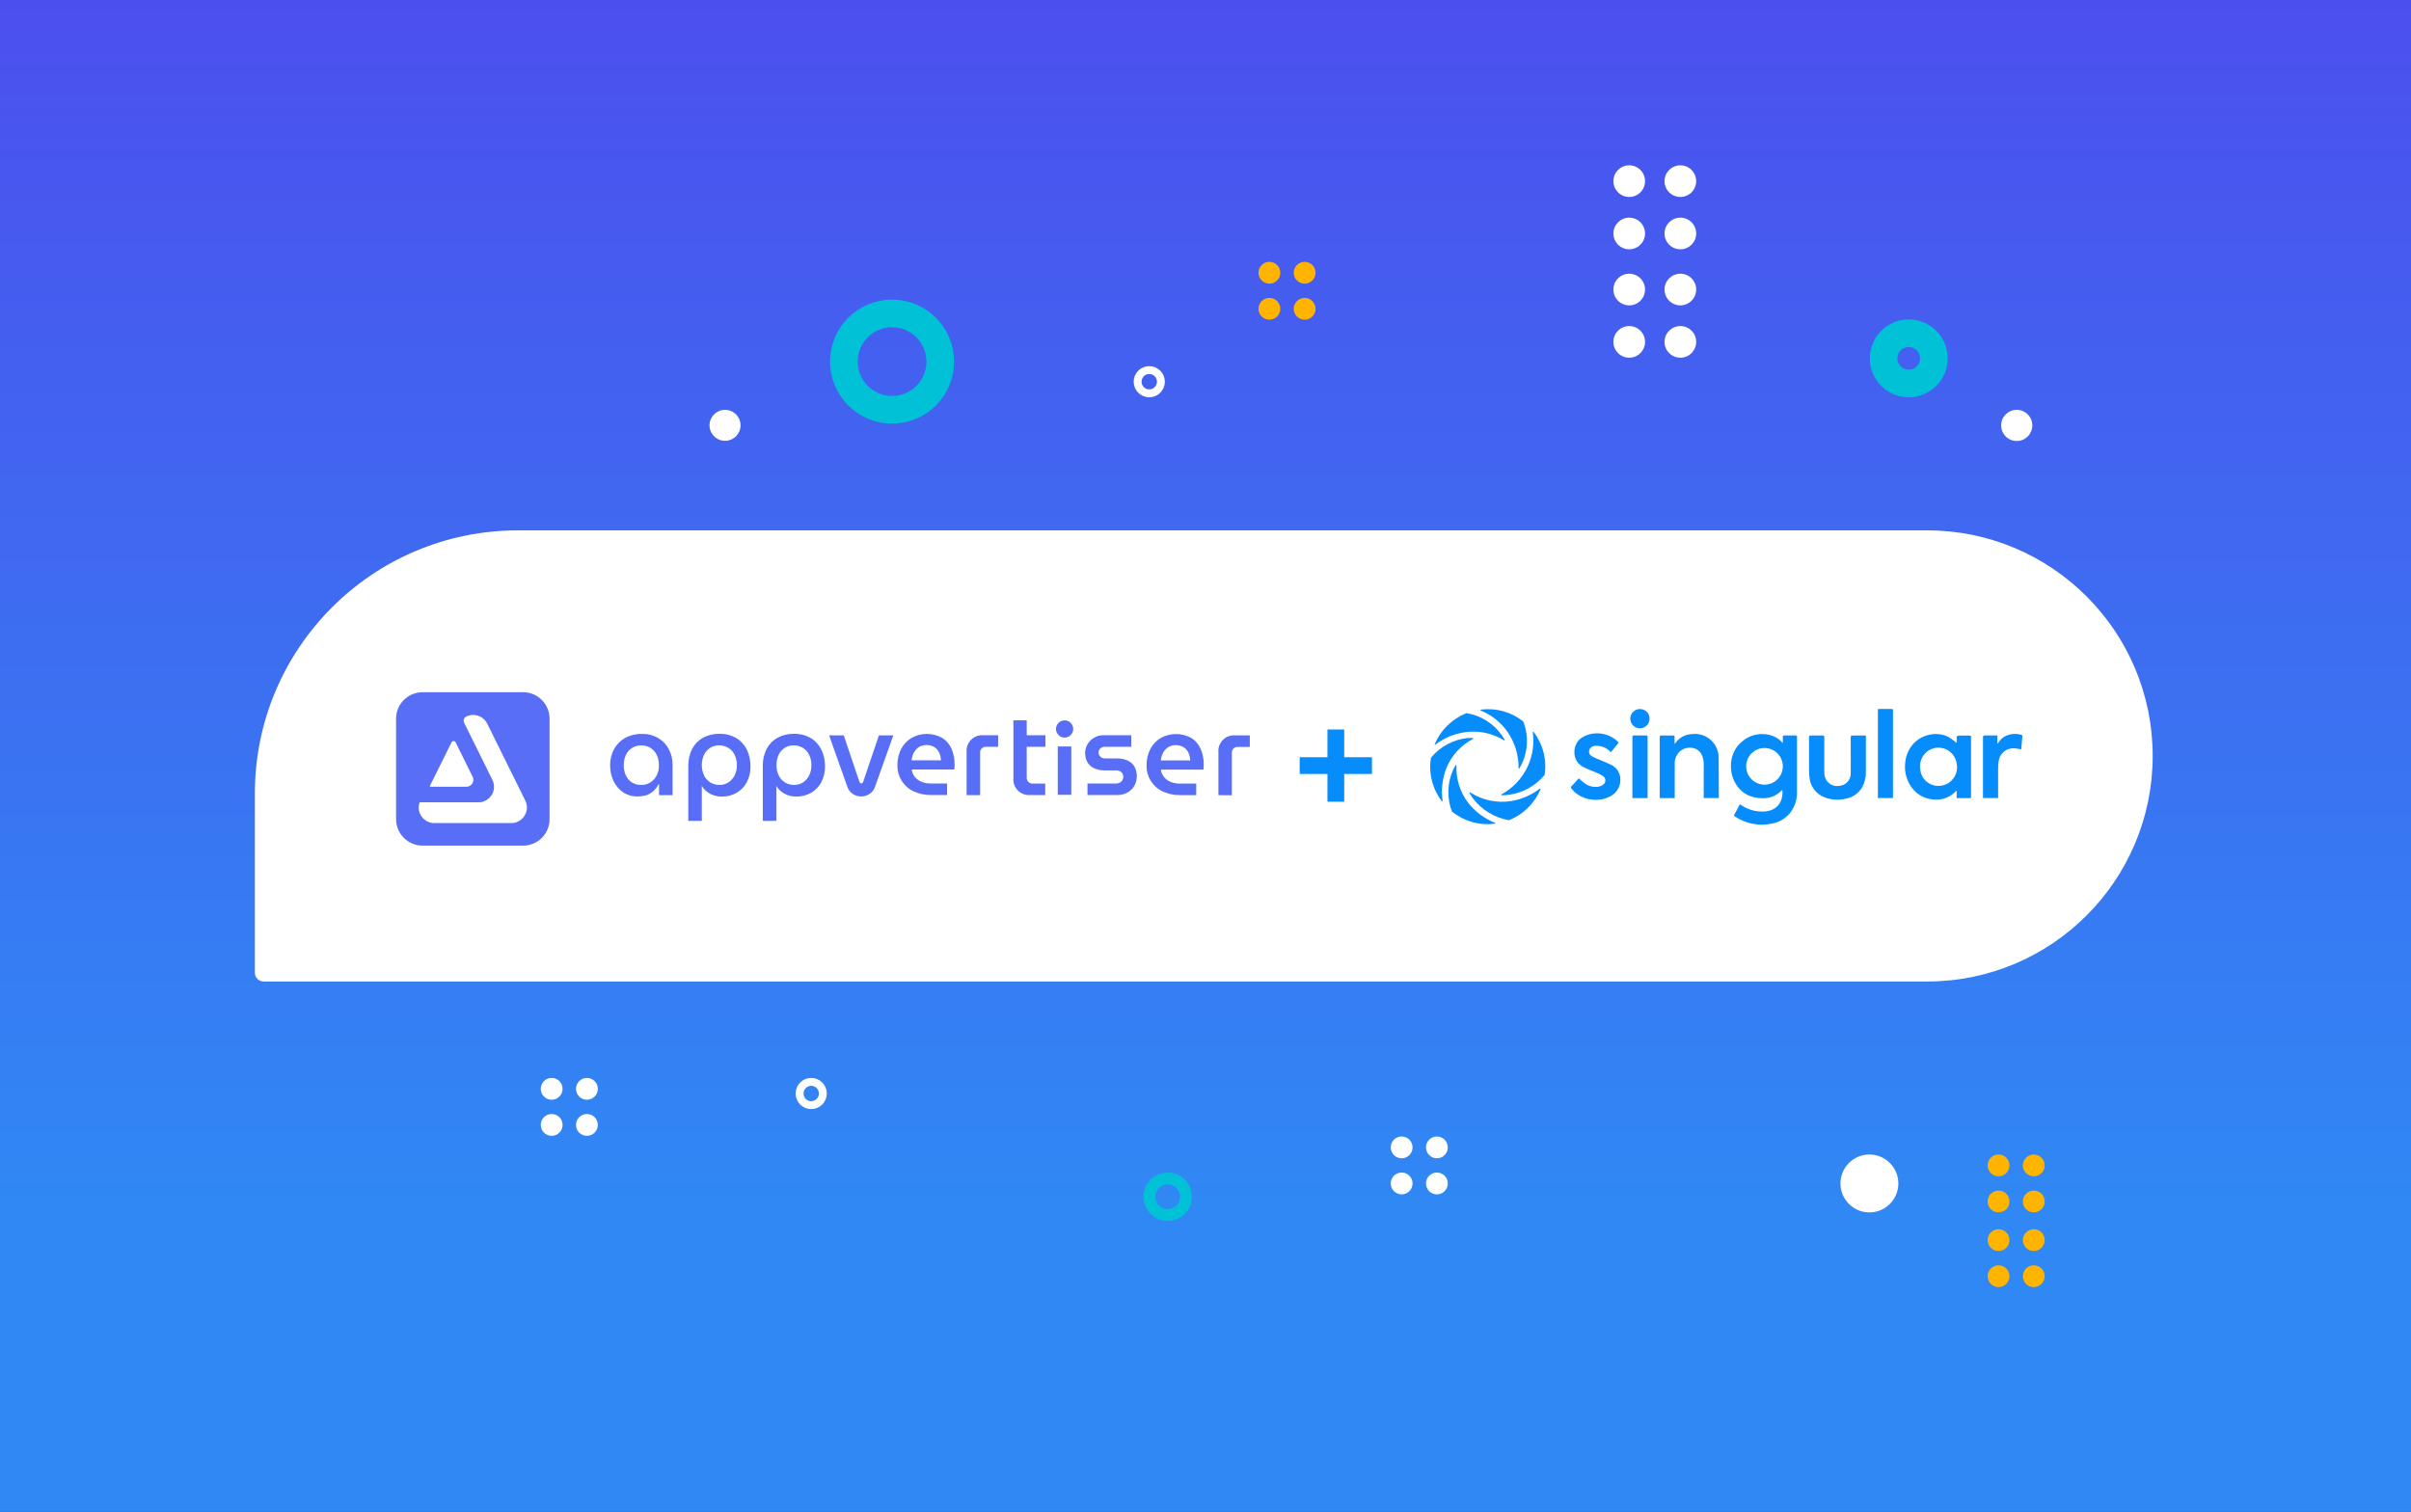 <?xml version="1.0" encoding="UTF-8"?>
<svg xmlns="http://www.w3.org/2000/svg" width="700" height="439" viewBox="0 0 700 439" fill="none">
  <rect x="0" y="0" width="700" height="439" fill="#333333" stroke="none"/>
  <rect width="700" height="439" fill="url(#paint0_linear_802_300)"></rect>
  <path d="M74 230.4C74 188.205 108.205 154 150.4 154H559.5C595.675 154 625 183.325 625 219.5V219.5C625 255.675 595.675 285 559.5 285H76.547C75.14 285 74 283.86 74 282.453V230.4Z" fill="white"></path>
  <circle cx="368.55" cy="79.194" r="3.167" fill="#FFB400"></circle>
  <circle cx="368.55" cy="89.669" r="3.167" fill="#FFB400"></circle>
  <circle cx="378.782" cy="79.194" r="3.167" fill="#FFB400"></circle>
  <circle cx="378.782" cy="89.669" r="3.167" fill="#FFB400"></circle>
  <circle cx="406.95" cy="333.167" r="3.167" fill="white"></circle>
  <circle cx="406.95" cy="343.642" r="3.167" fill="white"></circle>
  <circle cx="417.183" cy="333.167" r="3.167" fill="white"></circle>
  <circle cx="417.183" cy="343.642" r="3.167" fill="white"></circle>
  <circle cx="160.167" cy="316.167" r="3.167" fill="white"></circle>
  <circle cx="160.167" cy="326.642" r="3.167" fill="white"></circle>
  <circle cx="170.399" cy="316.167" r="3.167" fill="white"></circle>
  <circle cx="170.399" cy="326.642" r="3.167" fill="white"></circle>
  <circle cx="580.249" cy="360.098" r="3.167" fill="#FFB400"></circle>
  <circle cx="580.249" cy="370.573" r="3.167" fill="#FFB400"></circle>
  <circle cx="590.481" cy="360.098" r="3.167" fill="#FFB400"></circle>
  <circle cx="590.481" cy="370.573" r="3.167" fill="#FFB400"></circle>
  <circle cx="580.249" cy="338.405" r="3.167" fill="#FFB400"></circle>
  <circle cx="580.249" cy="348.88" r="3.167" fill="#FFB400"></circle>
  <circle cx="590.481" cy="338.405" r="3.167" fill="#FFB400"></circle>
  <circle cx="590.481" cy="348.88" r="3.167" fill="#FFB400"></circle>
  <circle cx="473.021" cy="84.072" r="4.595" fill="white"></circle>
  <circle cx="473.021" cy="99.272" r="4.595" fill="white"></circle>
  <circle cx="487.867" cy="84.072" r="4.595" fill="white"></circle>
  <circle cx="487.867" cy="99.272" r="4.595" fill="white"></circle>
  <circle cx="473.021" cy="52.595" r="4.595" fill="white"></circle>
  <circle cx="473.021" cy="67.795" r="4.595" fill="white"></circle>
  <circle cx="487.867" cy="52.595" r="4.595" fill="white"></circle>
  <circle cx="487.867" cy="67.795" r="4.595" fill="white"></circle>
  <circle cx="554.175" cy="104.056" r="7.296" stroke="#01C1D6" stroke-width="8.02"></circle>
  <circle cx="18" cy="18" r="13.99" transform="matrix(1 0 0 -1 241 123)" stroke="#01C1D6" stroke-width="8.02"></circle>
  <circle cx="339.024" cy="347.499" r="5.305" stroke="#01C1D6" stroke-width="3.437"></circle>
  <circle cx="333.67" cy="110.836" r="3.38" stroke="white" stroke-width="2.292"></circle>
  <circle cx="235.526" cy="317.526" r="3.38" stroke="white" stroke-width="2.292"></circle>
  <circle cx="585.526" cy="123.526" r="4.526" fill="white"></circle>
  <circle cx="542.754" cy="343.642" r="8.405" fill="white"></circle>
  <circle cx="210.5" cy="123.5" r="4.5" fill="white"></circle>
  <path d="M398.33 219.876V224.74H390.27V232.8H385.406V224.74H377.346V219.876H385.406V211.816H390.27V219.876H398.33Z" fill="#078CFC"></path>
  <path d="M437.707 212.554C439.83 215.626 440.946 219.283 440.898 223.017C440.9 223.045 440.91 223.072 440.928 223.094C440.946 223.116 440.97 223.132 440.997 223.14C441.025 223.147 441.054 223.146 441.08 223.136C441.107 223.126 441.129 223.108 441.145 223.084C442.357 221.052 443.086 218.77 443.278 216.412C443.47 214.054 443.118 211.683 442.251 209.483C440.531 208.112 438.553 207.103 436.434 206.515C434.316 205.927 432.1 205.772 429.92 206.06C429.892 206.064 429.866 206.078 429.846 206.098C429.825 206.118 429.812 206.145 429.808 206.173C429.804 206.201 429.809 206.23 429.822 206.256C429.836 206.281 429.857 206.301 429.883 206.314C433.048 207.579 435.77 209.75 437.707 212.554Z" fill="#078CFC"></path>
  <path d="M443.639 222.329C442.055 225.886 439.338 228.819 435.912 230.669C435.888 230.685 435.87 230.708 435.86 230.734C435.85 230.761 435.849 230.79 435.856 230.817C435.864 230.844 435.88 230.869 435.902 230.886C435.924 230.904 435.951 230.914 435.979 230.916C436.808 230.923 437.635 230.86 438.453 230.729C442.375 230.109 445.934 228.076 448.46 225.012C448.796 222.819 448.686 220.581 448.135 218.433C447.584 216.284 446.604 214.269 445.254 212.509C445.235 212.485 445.21 212.468 445.18 212.461C445.151 212.454 445.121 212.456 445.093 212.468C445.066 212.48 445.043 212.501 445.029 212.527C445.014 212.554 445.009 212.584 445.014 212.614C445.484 215.917 445.007 219.286 443.639 222.329V222.329Z" fill="#078CFC"></path>
  <path d="M426.602 212.48C430.142 212.235 433.669 213.111 436.683 214.983C436.709 214.998 436.738 215.004 436.767 215.001C436.796 214.997 436.824 214.985 436.845 214.964C436.866 214.944 436.88 214.917 436.884 214.888C436.889 214.859 436.884 214.83 436.87 214.804C436.646 214.4 436.399 214.012 436.123 213.63C434.93 211.891 433.395 210.412 431.611 209.286C429.828 208.159 427.834 207.407 425.75 207.076C423.703 207.893 421.837 209.105 420.26 210.644C418.682 212.183 417.424 214.018 416.558 216.044C416.546 216.072 416.544 216.103 416.551 216.132C416.559 216.161 416.577 216.187 416.601 216.205C416.625 216.223 416.654 216.233 416.685 216.232C416.715 216.231 416.744 216.221 416.767 216.201C419.61 214.024 423.03 212.73 426.602 212.48V212.48Z" fill="#078CFC"></path>
  <path d="M438.747 232.604C434.604 233.26 430.364 232.363 426.842 230.086C426.817 230.067 426.786 230.058 426.754 230.059C426.723 230.061 426.693 230.074 426.67 230.095C426.647 230.116 426.632 230.145 426.628 230.176C426.624 230.207 426.631 230.239 426.648 230.265C426.952 230.812 427.291 231.339 427.664 231.842C430.22 235.204 433.961 237.466 438.126 238.165C440.178 237.34 442.045 236.117 443.62 234.567C445.196 233.016 446.448 231.168 447.304 229.129C447.313 229.103 447.314 229.074 447.306 229.046C447.298 229.019 447.282 228.995 447.26 228.978C447.237 228.96 447.21 228.951 447.182 228.95C447.153 228.949 447.125 228.957 447.102 228.972C444.662 230.859 441.791 232.108 438.747 232.604V232.604Z" fill="#078CFC"></path>
  <path d="M426.168 232.993C423.866 229.905 422.7 226.117 422.865 222.269C422.865 222.24 422.856 222.212 422.839 222.188C422.821 222.165 422.797 222.148 422.77 222.14C422.742 222.131 422.712 222.132 422.685 222.142C422.658 222.152 422.634 222.17 422.618 222.194C422.372 222.598 422.148 223.016 421.946 223.435C421.072 225.339 420.586 227.398 420.516 229.492C420.447 231.586 420.796 233.673 421.542 235.631C423.277 237.041 425.281 238.082 427.432 238.691C429.583 239.3 431.836 239.464 434.053 239.173C434.082 239.166 434.108 239.15 434.127 239.126C434.145 239.102 434.156 239.073 434.156 239.043C434.156 239.012 434.145 238.983 434.127 238.959C434.108 238.936 434.082 238.919 434.053 238.912C430.937 237.689 428.212 235.643 426.168 232.993V232.993Z" fill="#078CFC"></path>
  <path d="M420.048 222.762C421.575 219.222 424.278 216.317 427.701 214.542C427.724 214.527 427.742 214.505 427.753 214.479C427.763 214.453 427.765 214.424 427.758 214.397C427.752 214.37 427.737 214.346 427.716 214.328C427.695 214.309 427.669 214.298 427.641 214.295C427.17 214.295 426.699 214.295 426.229 214.295C424.142 214.489 422.115 215.095 420.265 216.08C418.415 217.064 416.779 218.405 415.452 220.027C415.092 222.236 415.187 224.494 415.731 226.664C416.274 228.835 417.255 230.871 418.613 232.65C418.633 232.67 418.658 232.684 418.685 232.689C418.712 232.694 418.741 232.691 418.766 232.68C418.792 232.668 418.813 232.649 418.827 232.625C418.841 232.601 418.848 232.573 418.845 232.545C418.355 229.235 418.771 225.855 420.048 222.762V222.762Z" fill="#078CFC"></path>
  <path d="M517.617 215.588C517.617 215.042 517.617 214.504 517.617 213.959C517.617 213.645 517.721 213.548 518.028 213.555C519.119 213.555 520.217 213.555 521.308 213.555C521.637 213.555 521.742 213.652 521.734 213.989C521.734 215.274 521.734 216.567 521.734 217.852C521.734 221.858 521.734 225.864 521.734 229.877C521.803 232.022 521.147 234.128 519.874 235.855C518.544 237.587 516.618 238.762 514.47 239.151C512.615 239.544 510.7 239.558 508.84 239.194C506.979 238.829 505.211 238.093 503.642 237.029C503.559 236.976 503.492 236.909 503.387 236.827L505.151 233.546L505.615 233.83C507.626 235.171 510.027 235.803 512.438 235.624C514.478 235.43 516.122 234.585 517.034 232.635C517.449 231.62 517.605 230.518 517.49 229.428C517.411 229.457 517.335 229.494 517.265 229.541C516.562 230.271 515.714 230.847 514.776 231.233C513.839 231.619 512.831 231.806 511.817 231.783C508.238 231.783 505.428 230.348 503.694 227.149C501.713 223.487 502.199 218.181 505.816 215.289C507.049 214.224 508.553 213.521 510.16 213.257C511.768 212.993 513.418 213.179 514.926 213.794C515.787 214.143 516.564 214.67 517.206 215.341C517.313 215.451 517.413 215.569 517.504 215.693L517.617 215.588ZM506.975 222.516C506.975 223.927 507.535 225.28 508.533 226.278C509.531 227.276 510.884 227.837 512.296 227.837C513.707 227.837 515.06 227.276 516.058 226.278C517.056 225.28 517.617 223.927 517.617 222.516C517.617 221.104 517.056 219.751 516.058 218.753C515.06 217.755 513.707 217.195 512.296 217.195C510.884 217.195 509.531 217.755 508.533 218.753C507.535 219.751 506.975 221.104 506.975 222.516V222.516Z" fill="#078CFC"></path>
  <path d="M572.222 231.738H568.089V229.563C567.723 229.892 567.461 230.139 567.185 230.37C566.325 231.095 565.319 231.625 564.236 231.924C563.152 232.223 562.016 232.285 560.907 232.104C559.636 231.956 558.414 231.523 557.334 230.838C556.253 230.152 555.342 229.231 554.667 228.143C553.388 226.124 552.858 223.72 553.172 221.35C553.333 219.641 553.955 218.009 554.973 216.627C557.544 213.092 562.775 212.143 566.123 214.243C566.796 214.661 567.394 215.199 568.089 215.738V214.796C568.089 213.593 568.089 213.593 569.299 213.593H571.863C572.139 213.593 572.259 213.66 572.259 213.966C572.259 219.815 572.259 225.67 572.259 231.529C572.222 231.558 572.222 231.626 572.222 231.738ZM568.216 222.628C568.149 222.172 568.119 221.709 568.014 221.26C567.81 220.362 567.377 219.531 566.757 218.849C566.137 218.166 565.352 217.656 564.477 217.366C563.602 217.077 562.667 217.019 561.762 217.197C560.858 217.375 560.015 217.783 559.315 218.383C558.604 219.015 558.066 219.819 557.752 220.717C557.438 221.616 557.359 222.58 557.522 223.517C557.653 224.765 558.229 225.924 559.144 226.783C560.059 227.642 561.252 228.143 562.506 228.195C563.254 228.237 564.003 228.123 564.704 227.86C565.406 227.597 566.045 227.19 566.58 226.666C567.116 226.143 567.537 225.513 567.816 224.818C568.095 224.122 568.226 223.377 568.201 222.628H568.216Z" fill="#078CFC"></path>
  <path d="M499.047 231.731H494.645V231.237C494.645 228.158 494.645 225.079 494.645 221.993C494.667 221.095 494.504 220.202 494.167 219.37C492.933 216.485 489.294 216.635 487.657 218.249C487.205 218.682 486.845 219.203 486.6 219.78C486.354 220.357 486.229 220.977 486.23 221.604C486.23 224.81 486.23 228.024 486.23 231.23V231.753H481.873C481.873 231.604 481.873 231.454 481.873 231.312C481.873 225.568 481.873 219.821 481.873 214.071C481.873 213.698 481.963 213.563 482.366 213.57C483.495 213.57 484.608 213.57 485.767 213.57C486.103 213.57 486.208 213.675 486.193 214.004C486.193 214.647 486.193 215.289 486.193 216.007C486.25 215.96 486.305 215.91 486.357 215.857C486.903 215.045 487.636 214.375 488.494 213.904C489.352 213.434 490.311 213.176 491.289 213.152C492.258 213.039 493.24 213.133 494.17 213.427C495.1 213.721 495.957 214.209 496.684 214.859C497.412 215.509 497.993 216.305 498.39 217.196C498.787 218.087 498.99 219.052 498.987 220.027C499.047 223.166 498.987 226.305 499.024 229.444C499.054 230.206 499.047 230.946 499.047 231.731Z" fill="#078CFC"></path>
  <path d="M541.738 213.563V224.025C541.789 225.617 541.415 227.193 540.655 228.592C540.16 229.452 539.482 230.193 538.67 230.764C537.858 231.335 536.931 231.72 535.954 231.895C533.6 232.513 531.101 232.247 528.929 231.147C527.929 230.611 527.079 229.834 526.454 228.887C525.829 227.939 525.45 226.852 525.349 225.722C525.261 224.943 525.221 224.159 525.23 223.375C525.23 220.281 525.23 217.187 525.23 214.086C525.23 213.645 525.372 213.555 525.775 213.563C526.911 213.563 528.047 213.563 529.183 213.563C529.549 213.563 529.654 213.667 529.654 214.034C529.654 217.374 529.654 220.707 529.654 224.04C529.614 224.9 529.813 225.753 530.229 226.506C530.632 227.146 531.219 227.648 531.913 227.947C532.606 228.245 533.374 228.327 534.115 228.18C535.029 228.09 535.872 227.651 536.47 226.955C537.068 226.259 537.376 225.36 537.329 224.444C537.374 222.374 537.329 220.296 537.329 218.226C537.329 216.814 537.329 215.394 537.329 213.981C537.329 213.847 537.471 213.593 537.553 213.593C538.928 213.555 540.296 213.563 541.738 213.563Z" fill="#078CFC"></path>
  <path d="M469.955 215.648L467.713 218.406L467.324 218.062C466.777 217.545 466.131 217.146 465.424 216.889C464.717 216.632 463.965 216.522 463.214 216.567C462.827 216.564 462.449 216.679 462.13 216.897C461.811 217.115 461.566 217.425 461.428 217.785C461.327 218.074 461.321 218.387 461.411 218.679C461.501 218.971 461.682 219.226 461.928 219.407C462.32 219.695 462.747 219.931 463.199 220.11C464.693 220.76 466.188 221.305 467.683 222.038C468.542 222.418 469.266 223.05 469.759 223.851C470.251 224.651 470.489 225.583 470.44 226.522C470.439 227.514 470.157 228.485 469.629 229.324C469.1 230.164 468.345 230.837 467.451 231.267C464.305 232.986 459.036 232.582 456.241 228.965C456.039 228.696 456.039 228.547 456.241 228.308C456.989 227.56 457.691 226.761 458.401 225.998C458.875 226.462 459.374 226.898 459.896 227.306C460.502 227.798 461.21 228.151 461.968 228.339C462.726 228.528 463.516 228.548 464.282 228.397C464.704 228.304 465.1 228.118 465.441 227.852C465.644 227.715 465.811 227.53 465.926 227.314C466.041 227.098 466.102 226.856 466.102 226.611C466.102 226.366 466.041 226.125 465.926 225.908C465.811 225.692 465.644 225.507 465.441 225.371C464.883 224.996 464.287 224.683 463.662 224.437C462.384 223.869 461.061 223.405 459.813 222.777C458.971 222.39 458.263 221.76 457.781 220.968C457.299 220.175 457.065 219.257 457.108 218.331C457.086 217.401 457.332 216.484 457.815 215.69C458.299 214.895 459 214.255 459.836 213.847C461.426 213.057 463.219 212.771 464.975 213.029C466.732 213.287 468.368 214.076 469.663 215.289C469.745 215.401 469.843 215.543 469.955 215.648Z" fill="#078CFC"></path>
  <path d="M549.557 231.731H545.223V205.896C545.354 205.876 545.486 205.863 545.619 205.858C546.792 205.858 547.973 205.858 549.146 205.858C549.46 205.858 549.595 205.925 549.595 206.277C549.595 214.497 549.595 223.151 549.595 231.372C549.58 231.477 549.565 231.589 549.557 231.731Z" fill="#078CFC"></path>
  <path d="M586.795 217.576C586.197 217.486 585.614 217.337 585.016 217.307C584.445 217.243 583.866 217.295 583.315 217.459C582.764 217.623 582.252 217.896 581.809 218.262C581.365 218.628 581 219.079 580.734 219.589C580.469 220.099 580.309 220.657 580.263 221.231C580.171 221.867 580.123 222.508 580.121 223.151C580.121 225.812 580.121 228.472 580.121 231.14V231.723H575.734V231.275C575.734 225.543 575.734 219.811 575.734 214.086C575.734 213.653 575.854 213.548 576.272 213.555C577.319 213.555 578.372 213.555 579.426 213.555H579.919V215.85L580.017 215.895C580.114 215.775 580.203 215.655 580.293 215.528C581.892 213.115 584.695 212.733 586.914 213.376C586.982 213.407 587.041 213.453 587.087 213.512C587.132 213.57 587.163 213.639 587.176 213.712C587.079 214.983 586.959 216.253 586.84 217.516C586.832 217.539 586.802 217.561 586.795 217.576Z" fill="#078CFC"></path>
  <path d="M478.3 231.738H473.943C473.943 231.581 473.943 231.431 473.943 231.282C473.943 225.535 473.943 219.795 473.943 214.048C473.943 213.682 474.026 213.54 474.429 213.548C475.587 213.548 476.753 213.548 477.912 213.548C478.226 213.548 478.36 213.608 478.36 213.959C478.36 219.773 478.36 225.587 478.36 231.401C478.347 231.515 478.327 231.627 478.3 231.738V231.738Z" fill="#078CFC"></path>
  <path d="M478.92 208.631C478.93 209.185 478.775 209.731 478.475 210.197C478.174 210.663 477.742 211.029 477.233 211.249C476.723 211.469 476.16 211.532 475.615 211.431C475.069 211.33 474.567 211.069 474.17 210.681C473.774 210.293 473.502 209.796 473.389 209.252C473.276 208.709 473.327 208.145 473.536 207.631C473.744 207.117 474.101 206.677 474.561 206.367C475.021 206.056 475.562 205.89 476.117 205.888C476.483 205.877 476.848 205.94 477.189 206.073C477.53 206.206 477.84 206.407 478.102 206.663C478.364 206.919 478.571 207.225 478.712 207.563C478.852 207.902 478.923 208.265 478.92 208.631V208.631Z" fill="#078CFC"></path>
  <g clip-path="url(#clip0_802_300)">
    <path d="M151.89 201.002H122.669C118.435 201.008 115.004 204.439 114.998 208.672V237.871C115.004 242.105 118.435 245.535 122.669 245.542H151.89C156.123 245.535 159.554 242.105 159.56 237.871V208.694C159.566 204.451 156.133 201.008 151.89 201.002ZM131.102 215.552C131.265 215.228 131.656 215.089 131.987 215.24C132.11 215.303 132.211 215.404 132.274 215.527L137.219 225.538C137.72 226.521 137.326 227.721 136.347 228.222C136.334 228.229 136.325 228.235 136.312 228.238C136.032 228.38 135.72 228.452 135.405 228.452H125.394C125.192 228.455 124.987 228.424 124.795 228.358C124.795 228.332 124.77 228.31 124.77 228.285L131.102 215.549V215.552ZM148.45 238.993H126.083C123.595 238.999 121.572 236.986 121.566 234.497C121.566 233.978 121.654 233.461 121.828 232.969H138.911C141.4 232.976 143.419 230.966 143.428 228.477C143.428 227.772 143.268 227.076 142.949 226.446L134.759 209.866C134.428 209.211 134.69 208.411 135.345 208.08C135.348 208.08 135.351 208.077 135.358 208.074C137.588 206.959 140.3 207.853 141.428 210.08C141.428 210.093 141.437 210.106 141.453 210.106L152.516 232.472C153.622 234.702 152.709 237.405 150.478 238.507C150.472 238.507 150.469 238.514 150.463 238.517C149.839 238.832 149.152 238.996 148.456 238.996" fill="#586EF7"></path>
    <path d="M185.163 231.268C183.645 231.306 182.152 230.878 180.882 230.046C179.688 229.214 178.731 228.08 178.113 226.764C177.455 225.343 177.124 223.79 177.146 222.224C177.118 220.611 177.493 219.017 178.239 217.587C178.967 216.233 180.06 215.105 181.392 214.336C182.898 213.501 184.596 213.079 186.319 213.114C188.014 213.051 189.69 213.476 191.148 214.336C192.456 215.111 193.514 216.236 194.207 217.587C194.941 218.999 195.307 220.57 195.269 222.158V230.881H191.341V227.661H191.278C190.915 228.317 190.471 228.922 189.958 229.463C189.384 230.037 188.707 230.493 187.961 230.815C187.056 231.111 186.111 231.262 185.16 231.265M186.222 227.917C187.17 227.936 188.102 227.665 188.893 227.145C189.665 226.628 190.285 225.916 190.695 225.085C191.136 224.174 191.347 223.166 191.306 222.155C191.331 221.153 191.12 220.164 190.695 219.257C190.307 218.438 189.706 217.738 188.956 217.228C188.153 216.702 187.211 216.434 186.253 216.456C184.294 216.378 182.482 217.499 181.682 219.288C180.879 221.147 180.879 223.258 181.682 225.116C182.07 225.945 182.668 226.657 183.421 227.176C184.262 227.693 185.236 227.951 186.222 227.917Z" fill="#586EF7"></path>
    <path d="M212.621 213.757C213.708 214.163 214.678 214.825 215.453 215.688C216.256 216.548 216.87 217.568 217.255 218.68C217.677 219.903 217.894 221.185 217.897 222.48C217.932 224.089 217.57 225.683 216.836 227.117C216.155 228.402 215.128 229.473 213.874 230.207C212.539 230.957 211.027 231.335 209.496 231.3C208.708 231.3 207.924 231.171 207.177 230.912C206.465 230.676 205.801 230.317 205.215 229.851C204.635 229.419 204.153 228.871 203.797 228.241H203.766V238.35H199.837V222.382C199.809 220.662 200.193 218.961 200.965 217.423C201.69 216.063 202.799 214.941 204.153 214.204C205.599 213.432 207.215 213.045 208.853 213.076C210.142 213.042 211.424 213.272 212.621 213.754M206.213 217.134C205.429 217.622 204.802 218.324 204.411 219.162C203.542 221.065 203.542 223.248 204.411 225.151C204.805 225.986 205.429 226.691 206.213 227.18C207.01 227.662 207.921 227.92 208.853 227.92C209.786 227.939 210.705 227.68 211.493 227.18C212.255 226.666 212.876 225.97 213.295 225.151C213.748 224.231 213.969 223.213 213.937 222.19C213.966 221.153 213.745 220.126 213.295 219.197C212.901 218.362 212.277 217.657 211.493 217.168C210.696 216.686 209.786 216.428 208.853 216.428C207.924 216.403 207.007 216.649 206.213 217.137" fill="#586EF7"></path>
    <path d="M234.252 213.757C235.338 214.163 236.309 214.825 237.084 215.688C237.887 216.548 238.501 217.568 238.885 218.68C239.308 219.903 239.525 221.185 239.528 222.48C239.563 224.089 239.2 225.683 238.467 227.117C237.786 228.402 236.759 229.473 235.505 230.207C234.17 230.957 232.658 231.335 231.127 231.3C230.339 231.3 229.555 231.171 228.808 230.912C228.096 230.676 227.432 230.317 226.846 229.851C226.266 229.419 225.784 228.871 225.428 228.241H225.397V238.35H221.468V222.382C221.44 220.662 221.824 218.961 222.596 217.423C223.321 216.063 224.429 214.941 225.784 214.204C227.23 213.432 228.846 213.045 230.484 213.076C231.772 213.042 233.055 213.272 234.252 213.754M227.879 217.134C227.094 217.622 226.468 218.324 226.077 219.162C225.207 221.065 225.207 223.248 226.077 225.151C226.471 225.986 227.094 226.691 227.879 227.18C228.676 227.662 229.586 227.92 230.519 227.92C231.451 227.939 232.371 227.68 233.158 227.18C233.921 226.676 234.532 225.973 234.929 225.151C235.383 224.231 235.603 223.213 235.572 222.19C235.6 221.153 235.379 220.126 234.929 219.197C234.535 218.362 233.911 217.657 233.127 217.168C232.33 216.686 231.42 216.428 230.487 216.428C229.567 216.4 228.66 216.645 227.879 217.137" fill="#586EF7"></path>
    <path d="M250.03 231.268C249.161 231.268 248.31 231.01 247.583 230.528C246.871 230.04 246.332 229.344 246.036 228.531L240.725 213.53H244.974L249.514 227.019C249.57 227.148 249.646 227.268 249.74 227.372C249.936 227.501 250.188 227.501 250.383 227.372C250.493 227.28 250.572 227.157 250.61 227.019L255.181 213.53H259.367L254.025 228.531C253.741 229.347 253.199 230.049 252.478 230.528C251.753 231.013 250.903 231.272 250.03 231.268Z" fill="#586EF7"></path>
    <path d="M270.31 230.849C268.543 230.878 266.791 230.503 265.191 229.756C262.283 228.373 260.466 225.409 260.554 222.19C260.526 220.545 260.9 218.92 261.647 217.458C262.337 216.141 263.37 215.042 264.64 214.27C267.434 212.714 270.839 212.727 273.621 214.302C274.808 215.077 275.738 216.186 276.292 217.49C276.884 218.917 277.18 220.451 277.161 221.998C277.165 222.256 277.155 222.514 277.13 222.769C277.13 222.999 277.098 223.226 277.032 223.447H264.703C264.803 224.281 265.15 225.066 265.701 225.699C266.23 226.307 266.908 226.773 267.664 227.05C268.505 227.378 269.403 227.529 270.304 227.501H274.972V230.849H270.304H270.31ZM264.643 220.772H273.205C273.173 220.337 273.11 219.909 273.013 219.484C272.915 219.055 272.751 218.643 272.531 218.261C272.317 217.89 272.046 217.553 271.727 217.263C271.381 216.976 270.987 216.749 270.568 216.586C270.064 216.403 269.529 216.318 268.99 216.327C268.369 216.327 267.752 216.456 267.188 216.715C266.678 216.954 266.224 217.307 265.868 217.745C265.509 218.167 265.229 218.646 265.03 219.162C264.866 219.692 264.737 220.227 264.643 220.772Z" fill="#586EF7"></path>
    <path d="M280.645 230.849V218.422C280.415 215.933 282.245 213.731 284.73 213.498C284.743 213.498 284.752 213.498 284.765 213.498C285.042 213.467 285.322 213.467 285.603 213.498H289.789V216.847H286.312C285.833 216.825 285.37 216.998 285.023 217.329C284.702 217.679 284.538 218.145 284.573 218.617V230.884H280.645V230.853V230.849Z" fill="#586EF7"></path>
    <path d="M294.452 213.498H303.531V216.847H294.452V213.498ZM299.152 230.85C296.661 231.076 294.459 229.24 294.232 226.748C294.232 226.732 294.232 226.713 294.229 226.698C294.197 226.442 294.197 226.181 294.229 225.926V209.151H298.091V225.762C298.069 226.241 298.242 226.704 298.573 227.05C298.907 227.381 299.36 227.554 299.83 227.532H303.468V230.881L299.156 230.85H299.152Z" fill="#586EF7"></path>
    <path d="M315.733 230.849V227.501H324.103C324.471 227.501 324.837 227.413 325.164 227.243C325.46 227.076 325.706 226.83 325.873 226.534C326.04 226.25 326.128 225.929 326.131 225.601C326.138 225.264 326.059 224.933 325.904 224.634C325.747 224.348 325.514 224.114 325.227 223.957C324.909 223.793 324.556 223.705 324.197 223.699H320.785C319.771 223.727 318.763 223.541 317.824 223.15C316.996 222.807 316.29 222.224 315.796 221.478C315.282 220.611 315.024 219.619 315.055 218.611C315.046 217.713 315.292 216.831 315.764 216.069C316.227 215.294 316.882 214.651 317.664 214.201C318.476 213.709 319.418 213.464 320.366 213.492H328.447V216.841H320.754C320.278 216.834 319.818 217.004 319.466 217.323C318.807 217.946 318.782 218.986 319.406 219.644C319.415 219.654 319.425 219.663 319.434 219.673L319.466 219.704C319.825 220.057 320.316 220.246 320.817 220.221H324.134C325.224 220.186 326.311 220.381 327.322 220.8C328.16 221.16 328.869 221.764 329.351 222.539C329.842 223.437 330.085 224.448 330.06 225.469C330.053 226.405 329.811 227.324 329.351 228.14C328.894 228.966 328.214 229.646 327.388 230.103C326.534 230.588 325.571 230.843 324.588 230.843H315.736L315.733 230.849Z" fill="#586EF7"></path>
    <path d="M342.644 230.881C340.877 230.909 339.125 230.534 337.525 229.788C334.617 228.405 332.8 225.441 332.888 222.221C332.859 220.577 333.234 218.951 333.981 217.49C334.671 216.173 335.704 215.074 336.974 214.302C339.768 212.746 343.173 212.758 345.955 214.333C347.142 215.108 348.072 216.217 348.626 217.521C349.218 218.948 349.514 220.482 349.495 222.029C349.499 222.287 349.489 222.546 349.464 222.801C349.464 223.031 349.432 223.258 349.366 223.478H337.037C337.137 224.313 337.484 225.097 338.035 225.73C338.564 226.338 339.242 226.805 339.998 227.082C340.839 227.41 341.737 227.561 342.638 227.532H347.306V230.881H342.638H342.644ZM337.011 220.804H345.574C345.542 220.369 345.479 219.94 345.381 219.515C345.284 219.087 345.12 218.674 344.899 218.293C344.685 217.921 344.414 217.584 344.096 217.294C343.75 217.008 343.356 216.781 342.937 216.617C342.433 216.434 341.897 216.349 341.359 216.359C340.738 216.359 340.121 216.488 339.557 216.746C339.046 216.986 338.593 217.338 338.237 217.776C337.878 218.198 337.597 218.677 337.399 219.194C337.207 219.714 337.078 220.252 337.011 220.804Z" fill="#586EF7"></path>
    <path d="M311.032 216.749H307.104V230.786H311.032V216.749Z" fill="#586EF7"></path>
    <path d="M309.071 214.176C309.745 214.179 310.397 213.914 310.873 213.435C311.846 212.453 311.84 210.868 310.86 209.895C309.881 208.921 308.293 208.927 307.32 209.907C306.857 210.373 306.595 211.007 306.592 211.665C306.583 212.333 306.85 212.972 307.332 213.435C307.783 213.917 308.413 214.185 309.071 214.176Z" fill="#586EF7"></path>
    <path d="M353.751 230.881V218.457C353.517 215.971 355.344 213.766 357.83 213.533C357.833 213.533 357.836 213.533 357.839 213.533C358.117 213.502 358.397 213.502 358.677 213.533H362.864V216.882H359.386C358.907 216.86 358.444 217.033 358.098 217.364C357.776 217.713 357.613 218.18 357.647 218.652V230.919L353.751 230.887V230.881Z" fill="#586EF7"></path>
  </g>
  <defs>
    <linearGradient id="paint0_linear_802_300" x1="350" y1="0" x2="350" y2="439" gradientUnits="userSpaceOnUse">
      <stop stop-color="#4C4FEE"></stop>
      <stop offset="0.797" stop-color="#3088F4"></stop>
    </linearGradient>
    <clipPath id="clip0_802_300">
      <rect width="247.864" height="44.54" fill="white" transform="translate(115 201.002)"></rect>
    </clipPath>
  </defs>
</svg>
